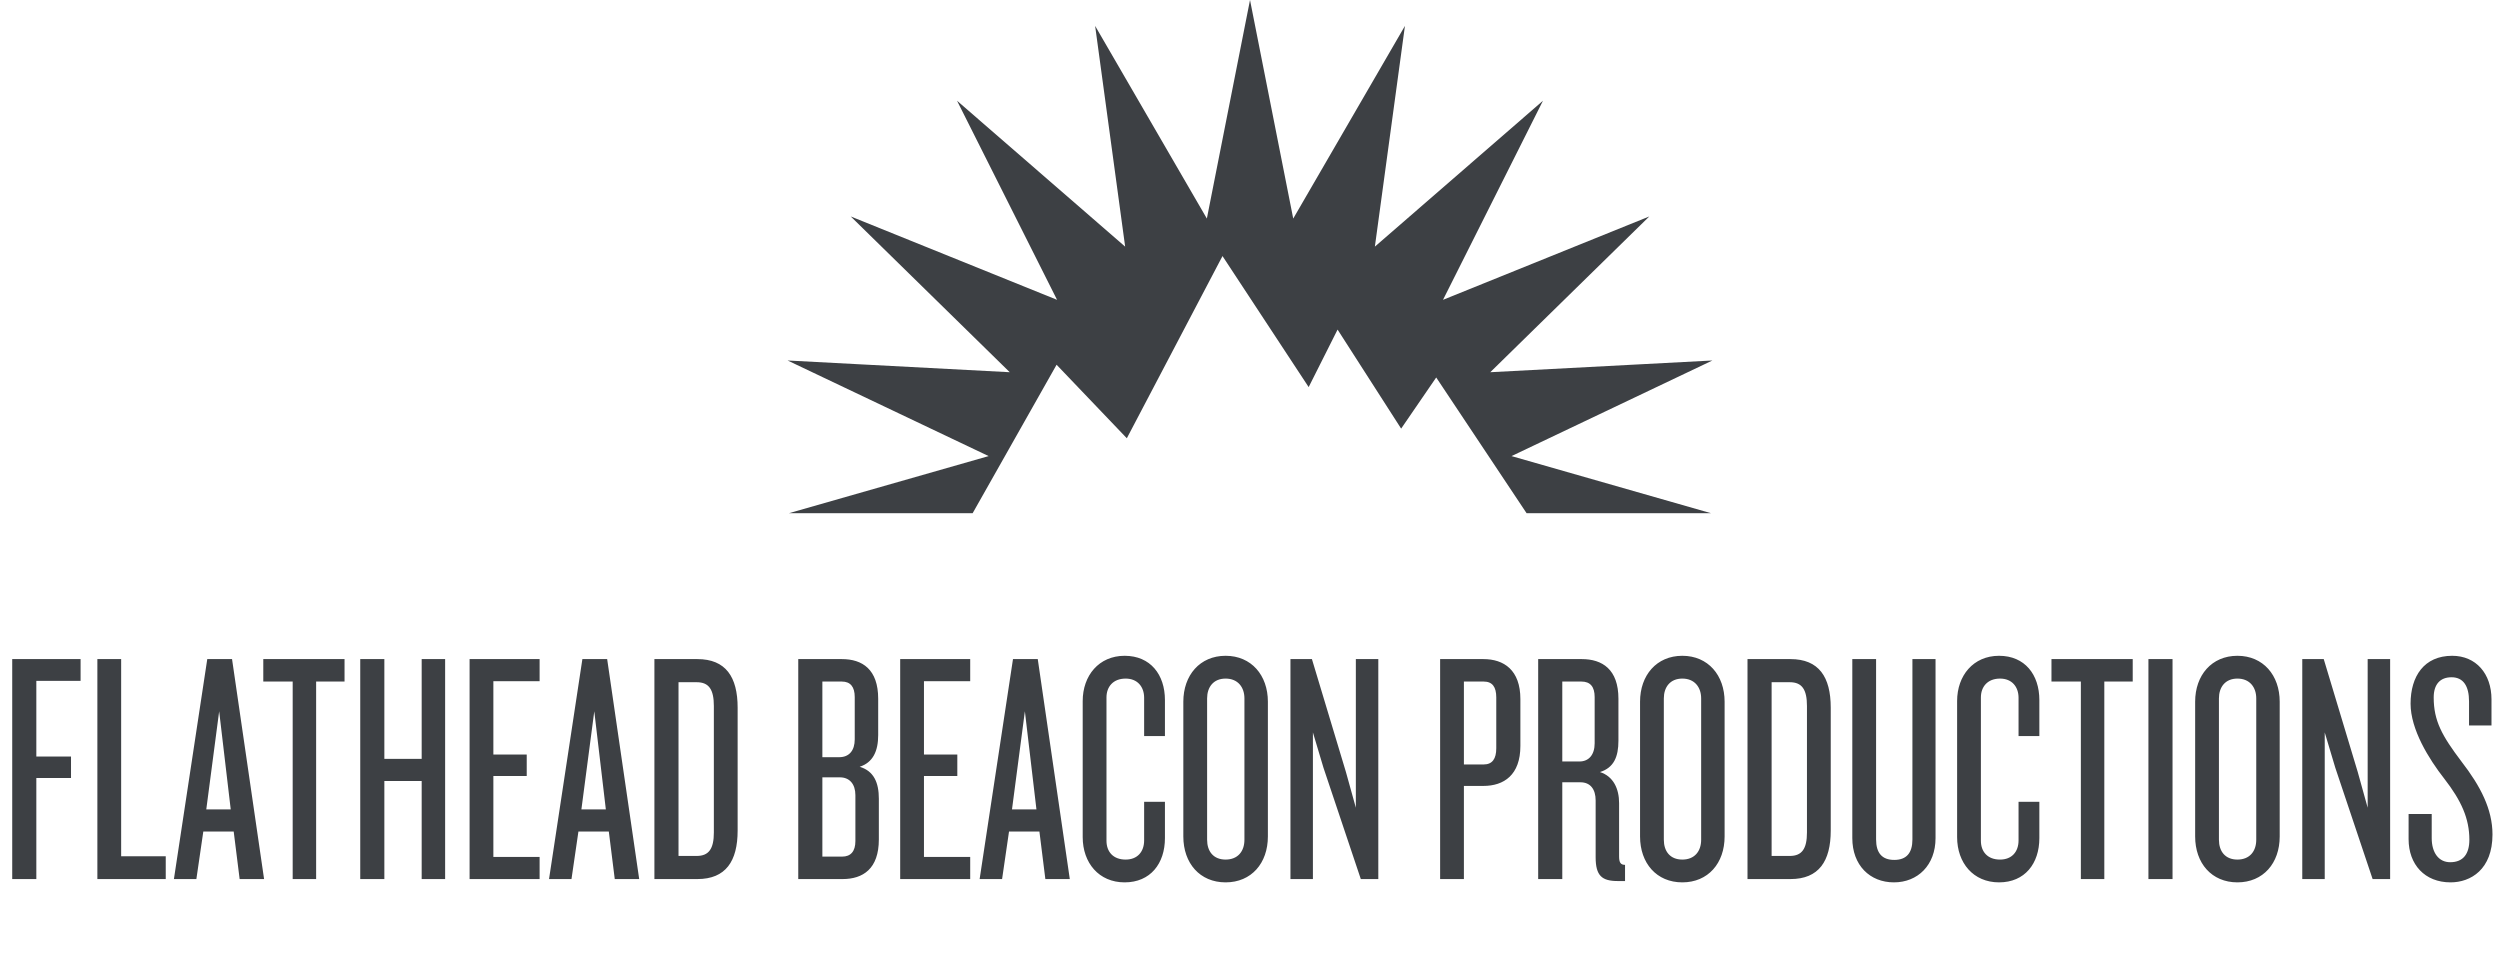 <?xml version="1.0" encoding="UTF-8"?> <svg xmlns="http://www.w3.org/2000/svg" width="492" height="192" viewBox="0 0 492 192" fill="none"><path d="M15.86 134V129.71H2.405V173H7.15V153.11H13.975V148.885H7.15V134H15.86ZM32.618 173V168.515H23.843V129.71H19.163V173H32.618ZM51.971 173L45.666 129.71H40.791L34.226 173H38.646L40.011 163.64H45.991L47.161 173H51.971ZM45.406 159.285H40.596L43.131 139.98L45.406 159.285ZM67.805 134.13V129.71H51.815V134.13H57.6V173H62.215V134.13H67.805ZM87.601 173V129.71H82.986V149.34H75.641V129.71H70.896V173H75.641V153.695H82.986V173H87.601ZM106.195 173V168.645H97.095V152.72H103.66V148.495H97.095V134.065H106.195V129.71H92.415V173H106.195ZM125.794 173L119.489 129.71H114.614L108.049 173H112.469L113.834 163.64H119.814L120.984 173H125.794ZM119.229 159.285H114.419L116.954 139.98L119.229 159.285ZM145.167 163.445V139.265C145.167 133.22 142.827 129.71 137.237 129.71H128.787V173H137.237C142.827 173 145.167 169.49 145.167 163.445ZM140.487 163.835C140.487 167.02 139.512 168.45 137.107 168.45H133.532V134.26H137.107C139.512 134.26 140.487 135.69 140.487 138.94V163.835ZM172.957 165.2V157.205C172.957 154.02 171.982 151.745 169.187 150.9C171.787 150.055 172.827 147.845 172.827 144.66V137.51C172.827 131.725 169.707 129.71 165.677 129.71H157.097V173H165.807C169.837 173 172.957 170.985 172.957 165.2ZM168.212 145.505C168.212 147.715 167.107 149.015 165.157 149.015H161.842V134.13H165.677C167.367 134.13 168.212 135.17 168.212 137.185V145.505ZM168.342 165.525C168.342 167.54 167.432 168.58 165.742 168.58H161.842V152.98H165.287C167.172 152.98 168.342 154.28 168.342 156.49V165.525ZM190.936 173V168.645H181.836V152.72H188.401V148.495H181.836V134.065H190.936V129.71H177.156V173H190.936ZM210.536 173L204.231 129.71H199.356L192.791 173H197.211L198.576 163.64H204.556L205.726 173H210.536ZM203.971 159.285H199.161L201.696 139.98L203.971 159.285ZM229.26 164.94V157.79H225.165V165.395C225.165 167.605 223.865 169.165 221.525 169.165C219.055 169.165 217.755 167.605 217.755 165.46V137.25C217.755 135.17 219.055 133.545 221.525 133.545C223.865 133.545 225.165 135.17 225.165 137.315V144.855H229.26V137.77C229.26 132.765 226.4 129.06 221.33 129.06C216.26 129.06 213.075 132.96 213.075 137.965V164.745C213.075 169.815 216.26 173.65 221.33 173.65C226.4 173.65 229.26 169.945 229.26 164.94ZM249.519 164.615V138.095C249.519 132.895 246.269 129.06 241.199 129.06C236.129 129.06 232.879 132.895 232.879 138.095V164.615C232.879 169.88 236.129 173.65 241.199 173.65C246.269 173.65 249.519 169.88 249.519 164.615ZM244.904 165.265C244.904 167.54 243.604 169.165 241.199 169.165C238.794 169.165 237.559 167.54 237.559 165.265V137.445C237.559 135.235 238.794 133.545 241.199 133.545C243.604 133.545 244.904 135.235 244.904 137.445V165.265ZM271.251 173V129.71H266.831V158.96L264.881 151.94L258.186 129.71H253.961V173H258.381V144.14L260.461 151.095L267.806 173H271.251ZM299.211 146.805V137.575C299.211 131.855 295.961 129.71 291.931 129.71H283.416V173H288.096V154.67H291.931C295.961 154.67 299.211 152.525 299.211 146.805ZM294.466 147.26C294.466 149.34 293.686 150.445 291.996 150.445H288.096V134.13H291.996C293.686 134.13 294.466 135.17 294.466 137.25V147.26ZM319.808 173.39V170.205C318.898 170.205 318.638 169.685 318.638 168.515V158.05C318.638 155.255 317.533 152.785 314.868 151.94C317.598 151.095 318.508 148.95 318.508 145.765V137.51C318.508 131.725 315.323 129.71 311.293 129.71H302.713V173H307.458V153.955H311.033C312.983 153.955 314.023 155.32 314.023 157.53V168.71C314.023 172.35 315.258 173.39 318.378 173.39H319.808ZM313.828 146.285C313.828 148.56 312.658 149.86 310.838 149.86H307.458V134.13H311.228C312.983 134.13 313.828 135.17 313.828 137.185V146.285ZM339.402 164.615V138.095C339.402 132.895 336.152 129.06 331.082 129.06C326.012 129.06 322.762 132.895 322.762 138.095V164.615C322.762 169.88 326.012 173.65 331.082 173.65C336.152 173.65 339.402 169.88 339.402 164.615ZM334.787 165.265C334.787 167.54 333.487 169.165 331.082 169.165C328.677 169.165 327.442 167.54 327.442 165.265V137.445C327.442 135.235 328.677 133.545 331.082 133.545C333.487 133.545 334.787 135.235 334.787 137.445V165.265ZM360.289 163.445V139.265C360.289 133.22 357.949 129.71 352.359 129.71H343.909V173H352.359C357.949 173 360.289 169.49 360.289 163.445ZM355.609 163.835C355.609 167.02 354.634 168.45 352.229 168.45H348.654V134.26H352.229C354.634 134.26 355.609 135.69 355.609 138.94V163.835ZM380.914 164.94V129.71H376.364V165.2C376.364 167.865 375.194 169.23 372.789 169.23C370.384 169.23 369.214 167.865 369.214 165.2V129.71H364.534V164.94C364.534 170.27 367.979 173.65 372.724 173.65C377.404 173.65 380.914 170.27 380.914 164.94ZM401.345 164.94V157.79H397.25V165.395C397.25 167.605 395.95 169.165 393.61 169.165C391.14 169.165 389.84 167.605 389.84 165.46V137.25C389.84 135.17 391.14 133.545 393.61 133.545C395.95 133.545 397.25 135.17 397.25 137.315V144.855H401.345V137.77C401.345 132.765 398.485 129.06 393.415 129.06C388.345 129.06 385.16 132.96 385.16 137.965V164.745C385.16 169.815 388.345 173.65 393.415 173.65C398.485 173.65 401.345 169.945 401.345 164.94ZM419.719 134.13V129.71H403.729V134.13H409.514V173H414.129V134.13H419.719ZM427.555 173V129.71H422.81V173H427.555ZM448.645 164.615V138.095C448.645 132.895 445.395 129.06 440.325 129.06C435.255 129.06 432.005 132.895 432.005 138.095V164.615C432.005 169.88 435.255 173.65 440.325 173.65C445.395 173.65 448.645 169.88 448.645 164.615ZM444.03 165.265C444.03 167.54 442.73 169.165 440.325 169.165C437.92 169.165 436.685 167.54 436.685 165.265V137.445C436.685 135.235 437.92 133.545 440.325 133.545C442.73 133.545 444.03 135.235 444.03 137.445V165.265ZM470.377 173V129.71H465.957V158.96L464.007 151.94L457.312 129.71H453.087V173H457.507V144.14L459.587 151.095L466.932 173H470.377ZM490.521 164.225C490.521 159.285 488.181 154.735 484.411 149.86C480.576 144.79 478.951 141.865 478.951 137.25C478.951 134.715 480.186 133.285 482.461 133.285C484.801 133.285 485.906 135.04 485.906 138.03V142.775H490.326V137.64C490.326 132.57 487.271 129.06 482.591 129.06C477.066 129.06 474.401 133.09 474.401 138.485C474.401 143.555 477.976 149.34 481.031 153.24C484.411 157.595 485.971 161.105 485.971 165.265C485.971 167.995 484.801 169.685 482.201 169.685C479.926 169.685 478.561 167.8 478.561 164.94V160.195H474.011V165.135C474.011 170.14 477.196 173.65 482.266 173.65C486.231 173.65 490.521 171.115 490.521 164.225Z" fill="#3D4044"></path><path d="M337 70.945L293.282 73.253L324.585 42.596L283.983 59.007L303.656 19.825L270.575 48.537L276.492 5.097L254.507 43.013L246.002 0L237.51 43.013L215.521 5.097L221.43 48.537L188.344 19.825L208.03 59.007L167.42 42.596L198.718 73.253L155 70.945L194.562 89.759L155.249 101H191.416L207.936 71.781L221.76 86.25L240.587 50.392L257.545 76.18L263.235 64.862L275.745 84.352L282.646 74.286L300.433 101H336.729L297.464 89.759L337 70.945Z" fill="#3D4044"></path></svg> 